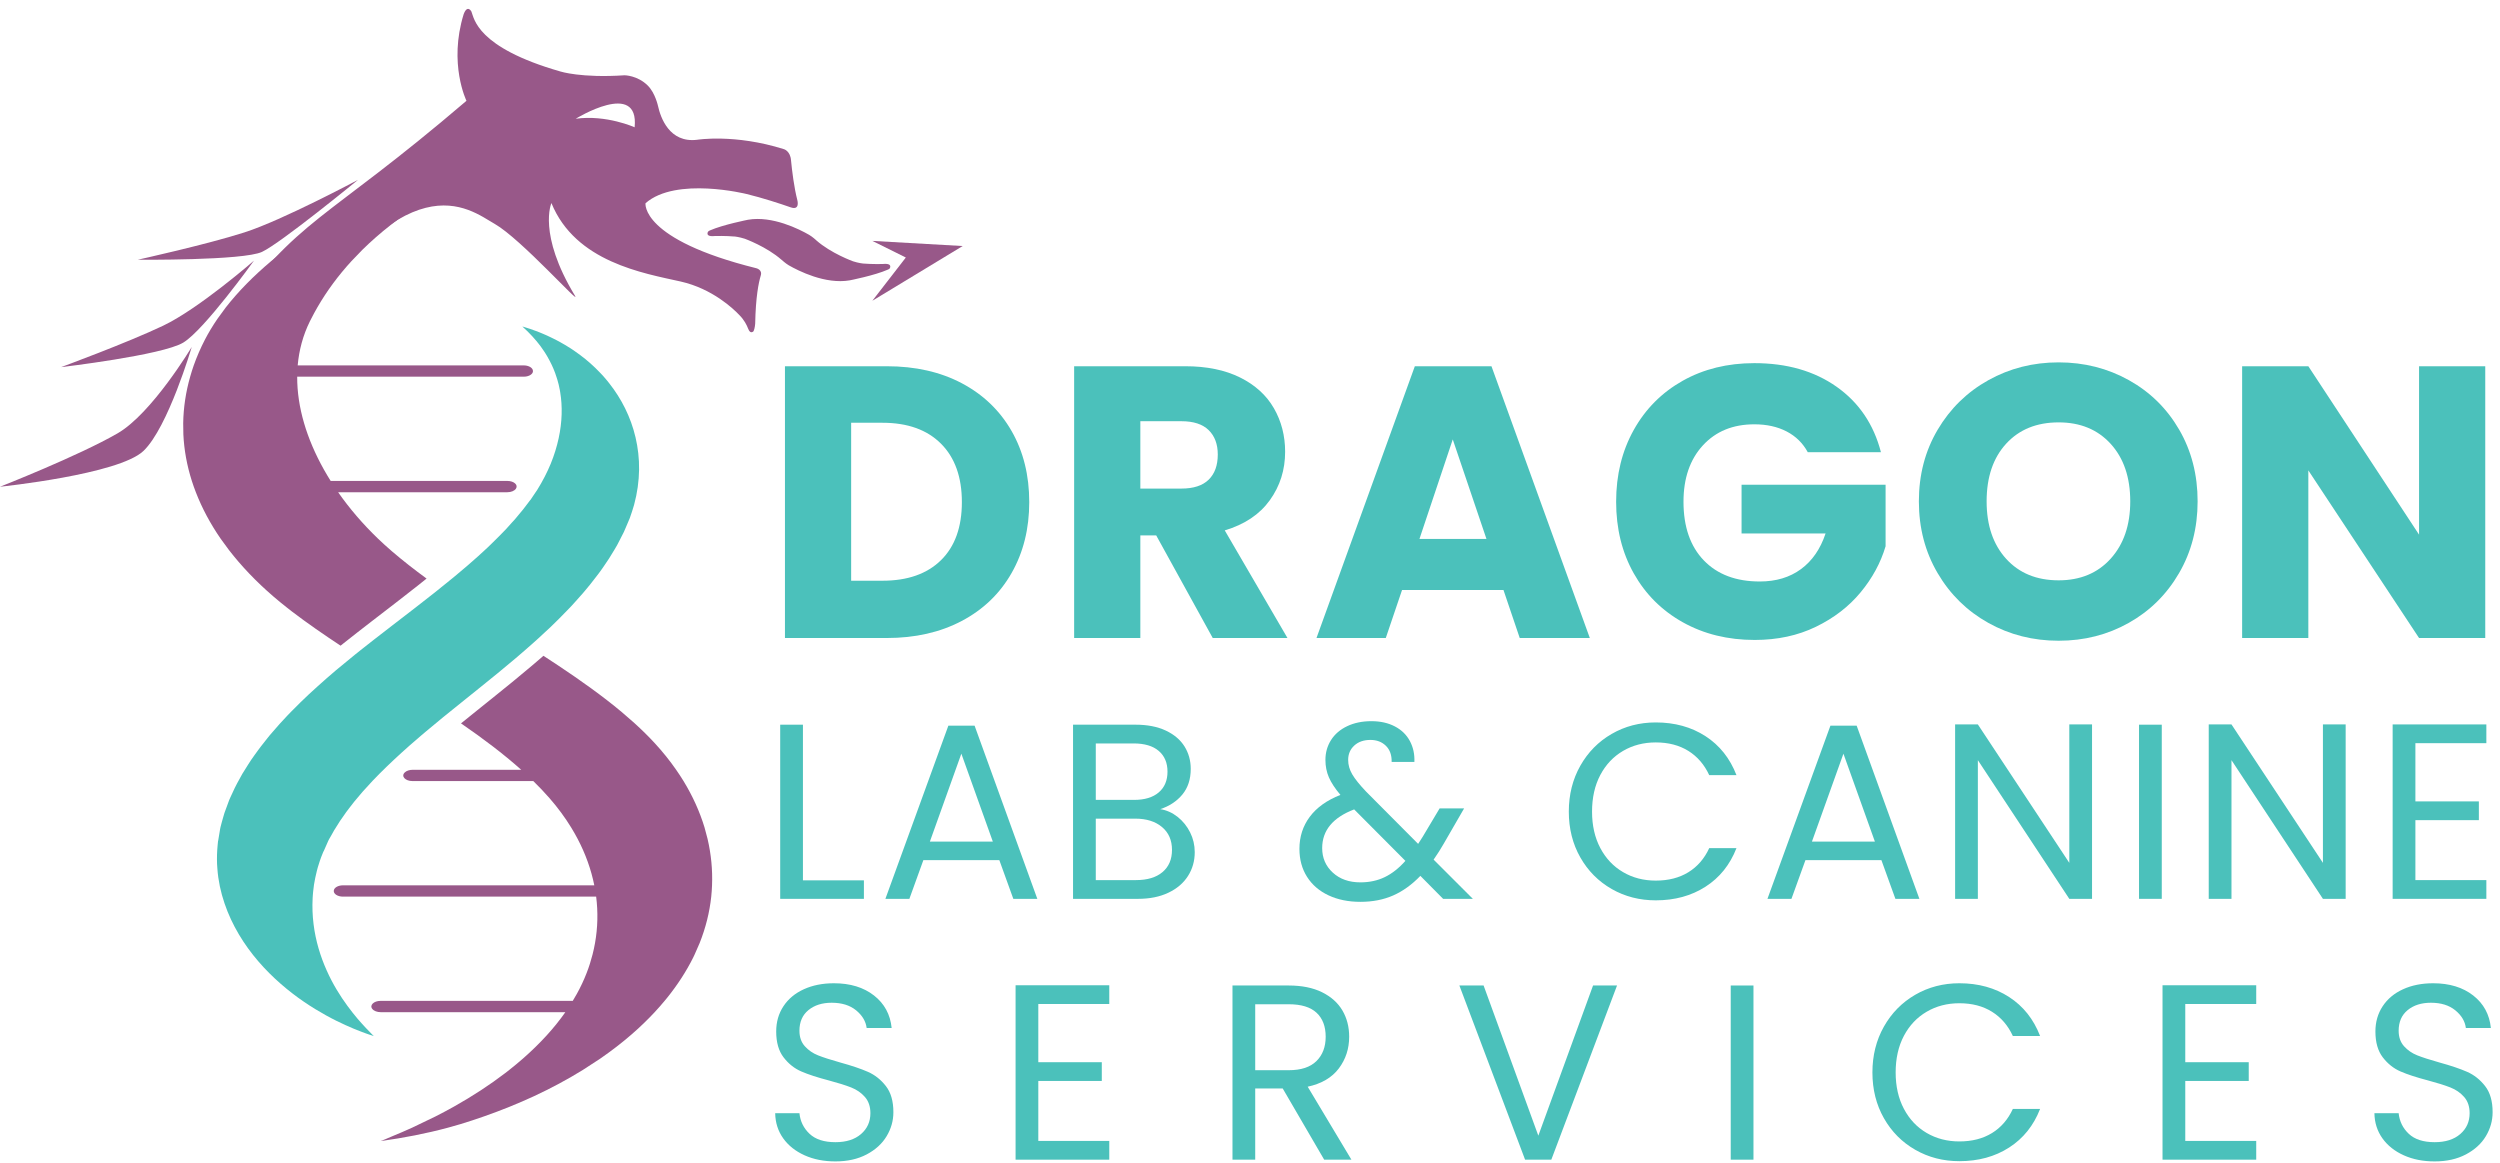 <?xml version="1.0" encoding="UTF-8" standalone="no"?>
<!DOCTYPE svg PUBLIC "-//W3C//DTD SVG 1.1//EN" "http://www.w3.org/Graphics/SVG/1.1/DTD/svg11.dtd">
<svg width="100%" height="100%" viewBox="0 0 888 413" version="1.1" xmlns="http://www.w3.org/2000/svg" xmlns:xlink="http://www.w3.org/1999/xlink" xml:space="preserve" xmlns:serif="http://www.serif.com/" style="fill-rule:evenodd;clip-rule:evenodd;stroke-linejoin:round;stroke-miterlimit:2;">
    <g transform="matrix(4.167,0,0,4.167,0,0)">
        <path d="M80.21,47.752C81.398,46.586 81.991,44.936 81.991,42.802C81.991,40.668 81.398,39.007 80.21,37.819C79.022,36.631 77.36,36.037 75.226,36.037L72.553,36.037L72.553,49.501L75.226,49.501C77.36,49.501 79.022,48.918 80.21,47.752ZM81.991,32.671C83.817,33.64 85.231,34.997 86.232,36.746C87.233,38.496 87.734,40.515 87.734,42.802C87.734,45.068 87.233,47.081 86.232,48.841C85.231,50.601 83.812,51.965 81.975,52.933C80.138,53.902 78.009,54.385 75.589,54.385L66.91,54.385L66.91,31.219L75.589,31.219C78.031,31.219 80.165,31.704 81.991,32.671Z" style="fill:rgb(75,193,187);fill-rule:nonzero;"/>
        <path d="M97.204,41.647L100.703,41.647C101.736,41.647 102.512,41.394 103.029,40.888C103.546,40.382 103.805,39.667 103.805,38.743C103.805,37.864 103.546,37.17 103.029,36.664C102.512,36.158 101.736,35.905 100.703,35.905L97.204,35.905L97.204,41.647ZM103.376,54.385L98.557,45.64L97.204,45.64L97.204,54.385L91.561,54.385L91.561,31.219L101.033,31.219C102.858,31.219 104.415,31.538 105.702,32.176C106.989,32.814 107.951,33.689 108.59,34.8C109.228,35.911 109.546,37.148 109.546,38.512C109.546,40.052 109.112,41.428 108.243,42.637C107.374,43.848 106.092,44.705 104.399,45.211L109.745,54.385L103.376,54.385Z" style="fill:rgb(75,193,187);fill-rule:nonzero;"/>
        <path d="M126.706,45.937L123.835,37.456L120.997,45.937L126.706,45.937ZM128.158,50.293L119.512,50.293L118.126,54.385L112.219,54.385L120.602,31.219L127.135,31.219L135.518,54.385L129.544,54.385L128.158,50.293Z" style="fill:rgb(75,193,187);fill-rule:nonzero;"/>
        <path d="M154.096,38.545C153.678,37.775 153.078,37.187 152.298,36.78C151.517,36.373 150.598,36.169 149.542,36.169C147.716,36.169 146.253,36.769 145.153,37.968C144.053,39.167 143.503,40.767 143.503,42.769C143.503,44.903 144.081,46.57 145.235,47.768C146.391,48.968 147.98,49.567 150.004,49.567C151.39,49.567 152.562,49.216 153.519,48.511C154.476,47.808 155.174,46.795 155.614,45.475L148.453,45.475L148.453,41.317L160.73,41.317L160.73,46.564C160.311,47.973 159.602,49.282 158.601,50.491C157.6,51.702 156.329,52.681 154.789,53.428C153.249,54.176 151.511,54.55 149.575,54.55C147.287,54.55 145.246,54.05 143.454,53.049C141.66,52.048 140.264,50.656 139.263,48.874C138.262,47.092 137.761,45.058 137.761,42.769C137.761,40.481 138.262,38.441 139.263,36.648C140.264,34.855 141.655,33.458 143.438,32.456C145.219,31.456 147.254,30.955 149.542,30.955C152.315,30.955 154.651,31.626 156.555,32.968C158.457,34.31 159.717,36.169 160.333,38.545L154.096,38.545Z" style="fill:rgb(75,193,187);fill-rule:nonzero;"/>
        <path d="M179.919,47.62C181.029,46.388 181.585,44.761 181.585,42.736C181.585,40.69 181.029,39.057 179.919,37.836C178.808,36.615 177.328,36.004 175.481,36.004C173.61,36.004 172.119,36.609 171.009,37.819C169.898,39.029 169.342,40.668 169.342,42.736C169.342,44.782 169.898,46.415 171.009,47.637C172.119,48.858 173.61,49.468 175.481,49.468C177.328,49.468 178.808,48.852 179.919,47.62ZM169.491,53.098C167.676,52.086 166.234,50.673 165.168,48.858C164.101,47.043 163.567,45.002 163.567,42.736C163.567,40.471 164.101,38.435 165.168,36.631C166.234,34.828 167.676,33.419 169.491,32.407C171.306,31.395 173.303,30.889 175.481,30.889C177.658,30.889 179.654,31.395 181.47,32.407C183.285,33.419 184.715,34.828 185.76,36.631C186.805,38.435 187.327,40.471 187.327,42.736C187.327,45.002 186.799,47.043 185.743,48.858C184.688,50.673 183.257,52.086 181.453,53.098C179.65,54.111 177.658,54.617 175.481,54.617C173.303,54.617 171.306,54.111 169.491,53.098Z" style="fill:rgb(75,193,187);fill-rule:nonzero;"/>
        <path d="M211.846,54.385L206.203,54.385L196.765,40.096L196.765,54.385L191.122,54.385L191.122,31.219L196.765,31.219L206.203,45.574L206.203,31.219L211.846,31.219L211.846,54.385Z" style="fill:rgb(75,193,187);fill-rule:nonzero;"/>
        <path d="M68.443,75.042L73.64,75.042L73.64,76.619L66.505,76.619L66.505,61.773L68.443,61.773L68.443,75.042Z" style="fill:rgb(75,193,187);fill-rule:nonzero;"/>
        <path d="M84.631,71.741L81.947,64.244L79.263,71.741L84.631,71.741ZM85.184,73.318L78.709,73.318L77.516,76.619L75.472,76.619L80.839,61.858L83.076,61.858L88.422,76.619L86.377,76.619L85.184,73.318Z" style="fill:rgb(75,193,187);fill-rule:nonzero;"/>
        <path d="M99.093,74.339C99.632,73.885 99.902,73.253 99.902,72.444C99.902,71.621 99.618,70.971 99.05,70.496C98.482,70.02 97.722,69.782 96.771,69.782L93.406,69.782L93.406,75.021L96.835,75.021C97.8,75.021 98.553,74.794 99.093,74.339ZM93.406,68.184L96.665,68.184C97.573,68.184 98.276,67.971 98.773,67.545C99.27,67.119 99.519,66.53 99.519,65.777C99.519,65.025 99.27,64.435 98.773,64.009C98.276,63.583 97.559,63.371 96.622,63.371L93.406,63.371L93.406,68.184ZM100.382,69.632C100.829,69.988 101.184,70.428 101.447,70.953C101.71,71.479 101.841,72.039 101.841,72.636C101.841,73.388 101.649,74.067 101.266,74.67C100.882,75.274 100.325,75.749 99.593,76.097C98.862,76.445 97.999,76.619 97.006,76.619L91.467,76.619L91.467,61.773L96.793,61.773C97.8,61.773 98.659,61.94 99.37,62.273C100.08,62.607 100.612,63.058 100.968,63.625C101.322,64.194 101.5,64.832 101.5,65.542C101.5,66.423 101.262,67.151 100.787,67.726C100.311,68.301 99.682,68.716 98.901,68.972C99.441,69.057 99.934,69.278 100.382,69.632Z" style="fill:rgb(75,193,187);fill-rule:nonzero;"/>
        <path d="M118.039,74.766C118.657,74.467 119.243,74.006 119.797,73.381L115.43,68.994C113.612,69.689 112.704,70.789 112.704,72.295C112.704,73.133 113.005,73.829 113.609,74.382C114.212,74.936 114.997,75.213 115.962,75.213C116.73,75.213 117.422,75.064 118.039,74.766ZM123.013,76.619L121.074,74.66C120.351,75.413 119.576,75.969 118.753,76.331C117.929,76.694 116.999,76.874 115.962,76.874C114.94,76.874 114.035,76.69 113.247,76.321C112.459,75.952 111.848,75.426 111.415,74.745C110.982,74.063 110.765,73.268 110.765,72.359C110.765,71.323 111.06,70.41 111.649,69.621C112.238,68.833 113.108,68.212 114.258,67.758C113.804,67.218 113.477,66.722 113.278,66.267C113.08,65.813 112.981,65.316 112.981,64.776C112.981,64.152 113.14,63.587 113.46,63.082C113.779,62.579 114.237,62.185 114.834,61.901C115.43,61.617 116.119,61.474 116.9,61.474C117.667,61.474 118.334,61.623 118.902,61.922C119.47,62.22 119.896,62.635 120.18,63.167C120.464,63.701 120.592,64.293 120.564,64.947L118.625,64.947C118.639,64.365 118.476,63.907 118.135,63.573C117.794,63.239 117.355,63.072 116.815,63.072C116.246,63.072 115.788,63.232 115.441,63.551C115.092,63.871 114.919,64.279 114.919,64.776C114.919,65.202 115.036,65.614 115.27,66.011C115.504,66.41 115.899,66.899 116.452,67.481L120.883,71.933L121.267,71.336L122.715,68.909L124.802,68.909L123.056,71.933C122.814,72.359 122.53,72.806 122.203,73.275L125.548,76.619L123.013,76.619Z" style="fill:rgb(75,193,187);fill-rule:nonzero;"/>
        <path d="M134.706,65.277C135.359,64.12 136.251,63.214 137.38,62.561C138.509,61.908 139.762,61.581 141.139,61.581C142.758,61.581 144.171,61.972 145.378,62.752C146.585,63.534 147.465,64.641 148.019,66.076L145.697,66.076C145.285,65.181 144.692,64.493 143.919,64.009C143.145,63.527 142.218,63.285 141.139,63.285C140.103,63.285 139.172,63.527 138.349,64.009C137.525,64.493 136.879,65.177 136.41,66.065C135.941,66.953 135.708,67.993 135.708,69.185C135.708,70.364 135.941,71.397 136.41,72.285C136.879,73.172 137.525,73.857 138.349,74.339C139.172,74.823 140.103,75.064 141.139,75.064C142.218,75.064 143.145,74.827 143.919,74.35C144.692,73.874 145.285,73.19 145.697,72.295L148.019,72.295C147.465,73.715 146.585,74.812 145.378,75.585C144.171,76.36 142.758,76.746 141.139,76.746C139.762,76.746 138.509,76.424 137.38,75.778C136.251,75.131 135.359,74.233 134.706,73.083C134.053,71.933 133.727,70.633 133.727,69.185C133.727,67.737 134.053,66.434 134.706,65.277Z" style="fill:rgb(75,193,187);fill-rule:nonzero;"/>
        <path d="M159.819,71.741L157.136,64.244L154.451,71.741L159.819,71.741ZM160.373,73.318L153.898,73.318L152.705,76.619L150.66,76.619L156.027,61.858L158.265,61.858L163.61,76.619L161.566,76.619L160.373,73.318Z" style="fill:rgb(75,193,187);fill-rule:nonzero;"/>
        <path d="M178.328,76.619L176.39,76.619L168.595,64.797L168.595,76.619L166.656,76.619L166.656,61.751L168.595,61.751L176.39,73.551L176.39,61.751L178.328,61.751L178.328,76.619Z" style="fill:rgb(75,193,187);fill-rule:nonzero;"/>
        <rect x="182.333" y="61.773" width="1.939" height="14.846" style="fill:rgb(75,193,187);fill-rule:nonzero;"/>
        <path d="M199.947,76.619L198.009,76.619L190.214,64.797L190.214,76.619L188.275,76.619L188.275,61.751L190.214,61.751L198.009,73.551L198.009,61.751L199.947,61.751L199.947,76.619Z" style="fill:rgb(75,193,187);fill-rule:nonzero;"/>
        <path d="M205.891,63.349L205.891,68.312L211.301,68.312L211.301,69.91L205.891,69.91L205.891,75.021L211.94,75.021L211.94,76.619L203.952,76.619L203.952,61.751L211.94,61.751L211.94,63.349L205.891,63.349Z" style="fill:rgb(75,193,187);fill-rule:nonzero;"/>
        <path d="M68.581,98.479C67.807,98.131 67.2,97.648 66.76,97.031C66.32,96.413 66.092,95.7 66.078,94.89L68.145,94.89C68.215,95.585 68.503,96.171 69.007,96.647C69.511,97.123 70.246,97.361 71.212,97.361C72.135,97.361 72.862,97.13 73.395,96.668C73.927,96.207 74.194,95.614 74.194,94.89C74.194,94.322 74.037,93.861 73.725,93.505C73.413,93.151 73.022,92.88 72.554,92.696C72.085,92.512 71.453,92.313 70.658,92.1C69.678,91.844 68.893,91.588 68.304,91.332C67.715,91.078 67.211,90.676 66.792,90.129C66.373,89.582 66.164,88.848 66.164,87.925C66.164,87.116 66.369,86.399 66.781,85.774C67.193,85.149 67.772,84.665 68.517,84.326C69.263,83.985 70.118,83.814 71.084,83.814C72.476,83.814 73.615,84.163 74.503,84.858C75.39,85.553 75.89,86.476 76.005,87.626L73.874,87.626C73.803,87.059 73.505,86.558 72.98,86.125C72.454,85.692 71.758,85.475 70.892,85.475C70.083,85.475 69.422,85.685 68.911,86.104C68.4,86.523 68.145,87.109 68.145,87.861C68.145,88.401 68.297,88.84 68.603,89.181C68.908,89.522 69.284,89.782 69.732,89.959C70.179,90.137 70.807,90.339 71.616,90.566C72.596,90.836 73.384,91.102 73.981,91.365C74.577,91.627 75.089,92.033 75.514,92.579C75.941,93.125 76.153,93.868 76.153,94.805C76.153,95.529 75.962,96.21 75.578,96.849C75.195,97.489 74.627,98.007 73.874,98.405C73.121,98.802 72.234,99 71.212,99C70.232,99 69.355,98.828 68.581,98.479Z" style="fill:rgb(75,193,187);fill-rule:nonzero;"/>
        <path d="M88.507,85.581L88.507,90.544L93.918,90.544L93.918,92.142L88.507,92.142L88.507,97.254L94.556,97.254L94.556,98.852L86.569,98.852L86.569,83.985L94.556,83.985L94.556,85.581L88.507,85.581Z" style="fill:rgb(75,193,187);fill-rule:nonzero;"/>
        <path d="M106.996,91.226L109.85,91.226C110.901,91.226 111.689,90.967 112.214,90.449C112.74,89.931 113.003,89.239 113.003,88.372C113.003,87.492 112.743,86.81 112.225,86.328C111.707,85.845 110.915,85.603 109.85,85.603L106.996,85.603L106.996,91.226ZM112.875,98.852L109.339,92.782L106.996,92.782L106.996,98.852L105.058,98.852L105.058,84.005L109.85,84.005C110.972,84.005 111.92,84.198 112.694,84.58C113.467,84.964 114.046,85.483 114.43,86.135C114.813,86.788 115.005,87.535 115.005,88.372C115.005,89.395 114.71,90.296 114.121,91.078C113.531,91.859 112.648,92.376 111.469,92.632L115.196,98.852L112.875,98.852Z" style="fill:rgb(75,193,187);fill-rule:nonzero;"/>
        <path d="M137.838,84.005L132.236,98.852L130,98.852L124.399,84.005L126.464,84.005L131.129,96.807L135.794,84.005L137.838,84.005Z" style="fill:rgb(75,193,187);fill-rule:nonzero;"/>
        <rect x="147.529" y="84.005" width="1.939" height="14.847" style="fill:rgb(75,193,187);fill-rule:nonzero;"/>
        <path d="M160.586,87.509C161.239,86.352 162.131,85.447 163.26,84.793C164.389,84.141 165.642,83.814 167.019,83.814C168.638,83.814 170.051,84.205 171.258,84.986C172.465,85.767 173.345,86.874 173.899,88.308L171.577,88.308C171.165,87.413 170.572,86.725 169.799,86.243C169.025,85.759 168.098,85.518 167.019,85.518C165.983,85.518 165.052,85.759 164.229,86.243C163.405,86.725 162.759,87.411 162.29,88.297C161.821,89.185 161.588,90.225 161.588,91.418C161.588,92.597 161.821,93.63 162.29,94.517C162.759,95.405 163.405,96.09 164.229,96.573C165.052,97.055 165.983,97.297 167.019,97.297C168.098,97.297 169.025,97.059 169.799,96.583C170.572,96.108 171.165,95.422 171.577,94.528L173.899,94.528C173.345,95.948 172.465,97.045 171.258,97.819C170.051,98.593 168.638,98.98 167.019,98.98C165.642,98.98 164.389,98.657 163.26,98.01C162.131,97.365 161.239,96.466 160.586,95.316C159.933,94.165 159.607,92.867 159.607,91.418C159.607,89.969 159.933,88.667 160.586,87.509Z" style="fill:rgb(75,193,187);fill-rule:nonzero;"/>
        <path d="M186.275,85.581L186.275,90.544L191.685,90.544L191.685,92.142L186.275,92.142L186.275,97.254L192.323,97.254L192.323,98.852L184.336,98.852L184.336,83.985L192.323,83.985L192.323,85.581L186.275,85.581Z" style="fill:rgb(75,193,187);fill-rule:nonzero;"/>
        <path d="M204.9,98.479C204.127,98.131 203.52,97.648 203.079,97.031C202.64,96.413 202.412,95.7 202.398,94.89L204.464,94.89C204.535,95.585 204.822,96.171 205.327,96.647C205.83,97.123 206.566,97.361 207.531,97.361C208.454,97.361 209.182,97.13 209.715,96.668C210.247,96.207 210.514,95.614 210.514,94.89C210.514,94.322 210.357,93.861 210.045,93.505C209.733,93.151 209.342,92.88 208.873,92.696C208.404,92.512 207.773,92.313 206.978,92.1C205.998,91.844 205.213,91.588 204.624,91.332C204.034,91.078 203.53,90.676 203.111,90.129C202.692,89.582 202.483,88.848 202.483,87.925C202.483,87.116 202.689,86.399 203.101,85.774C203.513,85.149 204.091,84.665 204.837,84.326C205.582,83.985 206.438,83.814 207.403,83.814C208.795,83.814 209.935,84.163 210.822,84.858C211.709,85.553 212.21,86.476 212.324,87.626L210.193,87.626C210.122,87.059 209.824,86.558 209.299,86.125C208.774,85.692 208.078,85.475 207.212,85.475C206.402,85.475 205.742,85.685 205.231,86.104C204.72,86.523 204.464,87.109 204.464,87.861C204.464,88.401 204.616,88.84 204.922,89.181C205.228,89.522 205.604,89.782 206.051,89.959C206.498,90.137 207.127,90.339 207.936,90.566C208.916,90.836 209.704,91.102 210.3,91.365C210.897,91.627 211.408,92.033 211.834,92.579C212.26,93.125 212.473,93.868 212.473,94.805C212.473,95.529 212.281,96.21 211.898,96.849C211.515,97.489 210.946,98.007 210.193,98.405C209.441,98.802 208.554,99 207.531,99C206.552,99 205.675,98.828 204.9,98.479Z" style="fill:rgb(75,193,187);fill-rule:nonzero;"/>
        <path d="M27.04,26.222C26.859,26.538 26.686,26.859 26.52,27.186C26.486,27.252 26.451,27.316 26.418,27.383C25.825,28.583 25.49,29.849 25.376,31.147L44.641,31.147C44.997,31.147 45.309,31.292 45.401,31.5C45.402,31.504 45.404,31.509 45.406,31.513C45.538,31.814 45.162,32.11 44.647,32.11L25.333,32.11C25.327,33.415 25.532,34.746 25.92,36.071C26.014,36.393 26.118,36.714 26.234,37.035C26.716,38.379 27.379,39.71 28.187,40.996L43.252,40.996C43.806,40.996 44.186,41.333 43.984,41.645L43.976,41.658C43.858,41.839 43.567,41.959 43.244,41.959L28.823,41.959C29.802,43.361 30.953,44.696 32.227,45.92C32.57,46.249 32.923,46.571 33.284,46.883C33.33,46.924 33.376,46.965 33.423,47.005C34.352,47.801 35.339,48.569 36.361,49.318C36.217,49.433 36.072,49.549 35.929,49.664L35.573,49.949L35.202,50.237L34.441,50.833L33.675,51.428L32.104,52.638C31.945,52.761 31.786,52.883 31.626,53.006C31.251,53.294 30.864,53.592 30.485,53.891L29.691,54.516L29.281,54.839L29.031,55.038C27.584,54.083 26.178,53.112 24.861,52.107C24.732,52.008 24.608,51.908 24.48,51.808C24.075,51.49 23.681,51.169 23.304,50.844C21.827,49.572 20.567,48.246 19.515,46.883L18.809,45.92C17.916,44.625 17.214,43.3 16.694,41.959C16.571,41.639 16.455,41.318 16.353,40.996C15.935,39.684 15.693,38.36 15.63,37.035L15.616,36.071C15.638,34.745 15.836,33.421 16.21,32.11C16.302,31.788 16.401,31.467 16.514,31.147C16.776,30.409 17.093,29.677 17.467,28.953C17.774,28.359 18.131,27.769 18.53,27.186L19.234,26.222C20.298,24.855 21.605,23.529 23.11,22.262C23.496,21.936 23.894,21.615 24.306,21.298C26.144,19.882 28.229,18.551 30.494,17.337L32.38,16.373C35.637,14.788 39.202,13.44 42.903,12.413C44.207,12.051 45.528,11.728 46.858,11.449C48.186,11.17 49.524,10.934 50.863,10.746C51.81,10.614 53.097,10.601 49.871,11.449L46.592,12.413C43.769,13.332 40.572,14.614 37.497,16.373C36.962,16.68 36.431,17.001 35.906,17.337C34.125,18.476 32.418,19.789 30.884,21.298L29.956,22.262C28.857,23.463 27.87,24.78 27.04,26.222Z" style="fill:rgb(152,88,137);fill-rule:nonzero;"/>
        <path d="M60.695,75.466C60.682,75.788 60.661,76.109 60.627,76.43C60.485,77.764 60.155,79.09 59.637,80.391L59.215,81.354C59.173,81.443 59.133,81.532 59.089,81.62C58.506,82.791 57.766,83.934 56.882,85.036C56.807,85.129 56.729,85.222 56.652,85.315C56.381,85.64 56.1,85.961 55.805,86.279C55.195,86.933 54.534,87.571 53.823,88.187C53.001,88.901 52.11,89.585 51.162,90.24L49.683,91.203C48.385,92.004 46.997,92.753 45.526,93.437C44.169,94.066 42.739,94.644 41.256,95.163C40.594,95.396 39.922,95.618 39.239,95.825C38.888,95.931 38.533,96.031 38.176,96.127C36.335,96.624 34.42,96.994 32.448,97.266C32.519,97.256 33.15,96.974 33.39,96.875C33.979,96.635 34.556,96.385 35.126,96.127L37.13,95.163C37.67,94.888 38.201,94.606 38.718,94.315C40.283,93.435 41.741,92.485 43.066,91.47C43.182,91.382 43.295,91.292 43.409,91.203C43.809,90.887 44.197,90.567 44.57,90.24C45.303,89.598 45.984,88.936 46.605,88.253C47.189,87.612 47.718,86.953 48.192,86.279L32.451,86.279C32.15,86.279 31.875,86.175 31.743,86.011L31.736,86.003C31.48,85.686 31.861,85.315 32.445,85.315L48.823,85.315C48.945,85.116 49.064,84.915 49.174,84.713C49.497,84.128 49.776,83.534 50.008,82.933C50.211,82.411 50.377,81.884 50.512,81.354C50.594,81.034 50.663,80.712 50.72,80.391C50.953,79.076 50.984,77.748 50.817,76.43L29.236,76.43C28.781,76.43 28.422,76.197 28.453,75.922C28.454,75.918 28.454,75.913 28.455,75.909C28.483,75.66 28.825,75.466 29.237,75.466L50.659,75.466C50.39,74.122 49.915,72.794 49.238,71.505C49.068,71.181 48.885,70.861 48.69,70.541C48.164,69.683 47.548,68.844 46.84,68.035C46.408,67.538 45.945,67.056 45.46,66.58L35.164,66.58C34.545,66.58 34.167,66.168 34.497,65.851C34.501,65.847 34.504,65.844 34.507,65.84C34.652,65.702 34.904,65.618 35.175,65.618L44.429,65.618C42.882,64.235 41.14,62.928 39.297,61.662C39.746,61.295 40.204,60.926 40.67,60.554L42.229,59.301C42.69,58.936 43.133,58.573 43.603,58.188L43.801,58.026C44.364,57.568 44.897,57.124 45.381,56.711C45.504,56.606 45.622,56.504 45.74,56.404C45.932,56.239 46.128,56.071 46.324,55.901C46.749,56.177 47.171,56.454 47.589,56.732C49.51,58.011 51.348,59.317 52.994,60.693L54.101,61.657C54.714,62.213 55.293,62.784 55.832,63.37C56.502,64.098 57.103,64.849 57.636,65.618C57.858,65.936 58.069,66.257 58.267,66.58C59.051,67.867 59.649,69.193 60.057,70.541L60.313,71.505C60.619,72.817 60.748,74.143 60.695,75.466Z" style="fill:rgb(152,88,137);fill-rule:nonzero;"/>
        <path d="M52.602,46.471C52.528,46.596 52.455,46.722 52.381,46.848C52.228,47.098 52.079,47.352 51.919,47.604C51.583,48.1 51.256,48.61 50.868,49.098C50.499,49.596 50.099,50.081 49.684,50.569C49.475,50.811 49.256,51.049 49.041,51.29C48.933,51.41 48.824,51.531 48.715,51.651C48.602,51.768 48.488,51.886 48.375,52.004C48.145,52.239 47.92,52.479 47.684,52.71C47.447,52.942 47.211,53.174 46.974,53.408C46.733,53.639 46.484,53.863 46.238,54.092C46.115,54.206 45.992,54.32 45.868,54.434L45.493,54.771C44.994,55.224 44.476,55.661 43.963,56.103C43.451,56.539 42.925,56.976 42.403,57.401C41.877,57.831 41.366,58.251 40.839,58.668C40.321,59.084 39.803,59.501 39.286,59.917C38.259,60.735 37.264,61.548 36.308,62.352L35.949,62.655L35.602,62.956C35.37,63.158 35.13,63.357 34.905,63.557C34.681,63.758 34.457,63.958 34.234,64.159C34.12,64.258 34.017,64.36 33.908,64.459L33.584,64.758C32.734,65.558 31.924,66.353 31.219,67.15C31.128,67.249 31.037,67.348 30.945,67.448C30.856,67.546 30.777,67.646 30.692,67.746C30.525,67.945 30.352,68.143 30.191,68.341C29.893,68.741 29.557,69.133 29.298,69.532C29.229,69.63 29.159,69.73 29.09,69.829C29.056,69.878 29.019,69.927 28.986,69.976L28.893,70.125C28.768,70.324 28.644,70.521 28.519,70.718L28.473,70.791C28.458,70.816 28.447,70.837 28.435,70.861L28.36,70.996C28.311,71.086 28.261,71.176 28.208,71.266C28.155,71.357 28.102,71.447 28.049,71.537C28.022,71.576 27.997,71.638 27.971,71.696L27.895,71.87C27.793,72.1 27.692,72.33 27.592,72.558L27.572,72.601C27.564,72.624 27.605,72.476 27.584,72.547L27.577,72.566L27.547,72.638L27.488,72.784C27.45,72.88 27.404,72.976 27.373,73.074C27.306,73.269 27.23,73.462 27.176,73.658C27.146,73.755 27.115,73.852 27.085,73.949C27.059,74.046 27.033,74.144 27.008,74.241C26.903,74.629 26.836,75.018 26.766,75.404C26.744,75.596 26.712,75.788 26.695,75.981C26.685,76.171 26.653,76.363 26.65,76.553C26.61,77.312 26.639,78.056 26.728,78.774C26.905,80.211 27.319,81.544 27.845,82.717C28.367,83.892 29.004,84.909 29.613,85.737C29.915,86.153 30.214,86.519 30.482,86.84C30.76,87.157 31.001,87.43 31.208,87.646C31.41,87.865 31.583,88.034 31.694,88.147C31.804,88.261 31.861,88.32 31.861,88.32C31.861,88.32 31.763,88.287 31.571,88.222C31.383,88.155 31.096,88.066 30.741,87.922C30.564,87.852 30.354,87.775 30.141,87.684C29.926,87.592 29.691,87.492 29.442,87.378C29.198,87.263 28.925,87.142 28.65,87.003C28.379,86.862 28.079,86.715 27.786,86.548C26.589,85.888 25.229,85.002 23.92,83.854C22.608,82.708 21.343,81.302 20.363,79.649C19.873,78.824 19.454,77.937 19.137,76.997C18.817,76.059 18.601,75.065 18.528,74.03C18.52,73.901 18.51,73.77 18.502,73.64C18.499,73.509 18.497,73.378 18.494,73.246C18.487,72.983 18.506,72.716 18.518,72.449C18.521,72.314 18.54,72.18 18.551,72.044L18.571,71.841L18.582,71.74L18.584,71.714C18.567,71.771 18.61,71.608 18.607,71.617L18.613,71.573C18.652,71.337 18.691,71.101 18.73,70.864L18.759,70.685C18.769,70.625 18.776,70.57 18.798,70.494C18.836,70.35 18.874,70.206 18.912,70.062C18.953,69.918 18.994,69.773 19.035,69.628L19.099,69.411L19.131,69.302L19.168,69.201C19.267,68.931 19.367,68.66 19.467,68.386L19.544,68.181C19.57,68.113 19.603,68.046 19.633,67.979C19.695,67.845 19.757,67.71 19.82,67.576C20.059,67.031 20.357,66.5 20.657,65.962C20.817,65.698 20.987,65.436 21.153,65.17C21.238,65.038 21.319,64.905 21.409,64.774C21.501,64.644 21.592,64.515 21.684,64.384C21.777,64.255 21.871,64.125 21.965,63.995C22.059,63.865 22.153,63.734 22.255,63.608C22.456,63.353 22.658,63.097 22.86,62.841C22.958,62.711 23.07,62.589 23.178,62.463C23.287,62.339 23.396,62.214 23.504,62.089C23.613,61.964 23.723,61.838 23.832,61.713C23.946,61.591 24.06,61.468 24.173,61.345C24.403,61.101 24.625,60.85 24.868,60.612C25.108,60.372 25.349,60.132 25.589,59.892C26.079,59.419 26.573,58.943 27.092,58.488C27.605,58.025 28.121,57.572 28.652,57.123C29.185,56.681 29.719,56.236 30.256,55.804L30.661,55.48L31.068,55.159L31.866,54.532C32.398,54.111 32.946,53.695 33.472,53.288C33.998,52.883 34.523,52.478 35.047,52.075C35.304,51.875 35.561,51.676 35.818,51.477C36.07,51.279 36.323,51.081 36.575,50.884L36.953,50.589L37.32,50.295C37.563,50.1 37.812,49.905 38.048,49.709C38.286,49.516 38.524,49.322 38.761,49.129C39,48.936 39.219,48.743 39.448,48.55C39.562,48.454 39.676,48.357 39.79,48.262C39.9,48.165 40.01,48.07 40.119,47.974C40.337,47.782 40.56,47.592 40.771,47.4C40.976,47.208 41.182,47.017 41.393,46.828L41.549,46.685L41.697,46.542C41.795,46.447 41.893,46.352 41.99,46.257C42.392,45.877 42.745,45.496 43.119,45.12C43.294,44.93 43.46,44.739 43.631,44.55C43.717,44.456 43.804,44.362 43.89,44.268C43.969,44.173 44.047,44.078 44.126,43.984C44.283,43.794 44.44,43.605 44.595,43.418C44.736,43.228 44.883,43.04 45.027,42.852L45.134,42.711L45.189,42.641L45.216,42.605C45.237,42.566 45.201,42.64 45.21,42.624L45.224,42.604C45.296,42.497 45.367,42.39 45.439,42.283C45.56,42.104 45.679,41.927 45.798,41.751C46.256,41.015 46.638,40.272 46.942,39.537C47.244,38.801 47.465,38.073 47.619,37.366C47.927,35.951 47.949,34.62 47.753,33.441C47.733,33.292 47.7,33.148 47.669,33.006C47.654,32.934 47.639,32.863 47.625,32.792C47.606,32.723 47.587,32.653 47.569,32.585C47.531,32.447 47.498,32.31 47.449,32.18C47.405,32.048 47.368,31.915 47.318,31.788C47.132,31.278 46.898,30.816 46.659,30.396C46.596,30.292 46.534,30.191 46.474,30.092C46.417,29.992 46.344,29.9 46.283,29.808C46.217,29.716 46.161,29.623 46.096,29.538C46.03,29.453 45.966,29.37 45.904,29.29C45.786,29.127 45.65,28.987 45.536,28.851C45.424,28.714 45.307,28.596 45.202,28.488C45.15,28.434 45.1,28.383 45.054,28.335C45.007,28.288 44.965,28.242 44.921,28.203C44.834,28.121 44.762,28.053 44.703,27.998C44.586,27.886 44.526,27.828 44.526,27.828C44.526,27.828 44.626,27.859 44.821,27.919C45.014,27.981 45.312,28.068 45.671,28.209C45.854,28.278 46.06,28.354 46.275,28.449C46.491,28.542 46.732,28.643 46.973,28.766C47.097,28.826 47.225,28.889 47.358,28.954C47.489,29.02 47.618,29.092 47.754,29.167C48.028,29.315 48.301,29.482 48.589,29.663C48.737,29.752 48.869,29.851 49.017,29.95C49.162,30.049 49.311,30.152 49.45,30.262C49.592,30.371 49.741,30.483 49.888,30.6C50.028,30.719 50.171,30.841 50.317,30.965C50.599,31.219 50.889,31.487 51.156,31.776C51.225,31.848 51.294,31.921 51.364,31.994C51.429,32.069 51.494,32.144 51.561,32.22C51.692,32.373 51.826,32.529 51.947,32.69C52.961,33.977 53.767,35.536 54.175,37.288C54.38,38.164 54.49,39.088 54.476,40.048C54.461,41.009 54.328,42.007 54.051,43.031C54.009,43.166 53.968,43.302 53.926,43.439L53.861,43.645L53.802,43.818C53.764,43.931 53.725,44.044 53.686,44.158C53.629,44.295 53.57,44.432 53.512,44.57C53.404,44.822 53.296,45.076 53.187,45.331C53.063,45.583 52.93,45.834 52.8,46.089C52.734,46.216 52.669,46.343 52.602,46.471Z" style="fill:rgb(75,193,187);fill-rule:nonzero;"/>
        <path d="M74.36,20.534L82.06,20.972L74.36,25.638L77.214,21.951L74.36,20.534Z" style="fill:rgb(152,88,137);fill-rule:nonzero;"/>
        <path d="M30.518,15.329C30.518,15.329 24.071,18.774 20.84,19.809C17.61,20.845 11.739,22.14 11.739,22.14C11.739,22.14 20.733,22.218 22.334,21.471C23.936,20.725 30.518,15.329 30.518,15.329Z" style="fill:rgb(152,88,137);fill-rule:nonzero;"/>
        <path d="M21.648,22.217C21.648,22.217 16.976,26.298 13.914,27.759C10.852,29.221 5.21,31.294 5.21,31.294C5.21,31.294 13.824,30.284 15.619,29.205C17.413,28.126 21.648,22.217 21.648,22.217Z" style="fill:rgb(152,88,137);fill-rule:nonzero;"/>
        <path d="M16.344,29.575C16.344,29.575 12.956,35.245 10.018,36.941C6.686,38.865 0,41.49 0,41.49C0,41.49 10.126,40.448 12.23,38.437C14.334,36.427 16.344,29.575 16.344,29.575Z" style="fill:rgb(152,88,137);fill-rule:nonzero;"/>
        <path d="M24.339,29.575C24.339,29.575 19.217,27.254 19.256,27.201C25.517,18.401 27.485,19.087 39.762,8.593C39.762,8.593 38.214,5.441 39.525,1.204C39.851,0.354 40.182,0.981 40.182,0.981C40.422,1.559 40.603,4.037 47.766,6.093C47.766,6.093 49.541,6.665 53.237,6.417C53.237,6.417 54.34,6.419 55.219,7.296C55.86,7.931 56.096,9.061 56.096,9.061C56.303,9.994 57.046,12.205 59.42,11.915C59.42,11.915 62.608,11.39 66.817,12.713C66.817,12.713 67.373,12.859 67.429,13.683C67.514,14.559 67.689,15.985 67.964,17.052C67.964,17.052 68.222,17.956 67.408,17.677C66.486,17.355 64.992,16.865 63.641,16.538C63.641,16.538 57.624,15.032 55.024,17.324C55.024,17.324 54.575,20.404 64.465,22.863C64.465,22.863 65.012,22.986 64.845,23.498C64.665,24.093 64.417,25.314 64.373,27.589C64.373,27.589 64.372,27.59 64.372,27.601C64.372,27.601 64.347,27.989 64.237,28.226C64.237,28.226 63.972,28.547 63.772,28.016C63.661,27.723 63.438,27.264 63.012,26.845C62.552,26.355 60.736,24.608 58.025,23.998C54.862,23.289 49.053,22.341 47.004,17.309C47.004,17.309 45.818,19.93 49.006,25.201C49.598,26.181 44.417,20.367 42.172,19.087C39.949,17.82 34.631,13.201 24.339,29.575ZM54.097,10.85C54.503,6.77 49.075,10.122 49.075,10.122C51.696,9.763 54.097,10.85 54.097,10.85ZM68.97,20.018C68.139,19.539 65.837,18.373 63.761,18.732C63.761,18.732 61.633,19.151 60.521,19.639C60.521,19.639 60.343,19.703 60.323,19.819C60.276,19.955 60.286,20.194 60.968,20.116C60.968,20.116 61.868,20.096 62.607,20.161L62.627,20.158C62.627,20.158 63.014,20.201 63.486,20.351C63.486,20.351 65.35,21.026 66.619,22.146L66.628,22.148C66.628,22.148 66.946,22.444 67.227,22.61C68.058,23.089 70.356,24.254 72.432,23.897C72.432,23.897 74.561,23.48 75.672,22.987C75.672,22.987 75.852,22.931 75.874,22.81C75.917,22.669 75.908,22.432 75.228,22.505C75.228,22.505 74.33,22.528 73.587,22.465L73.569,22.464C73.569,22.464 73.18,22.426 72.711,22.273C72.711,22.273 70.843,21.601 69.577,20.484L69.569,20.473C69.569,20.473 69.248,20.178 68.97,20.018Z" style="fill:rgb(152,88,137);fill-rule:nonzero;"/>
    </g>
</svg>

